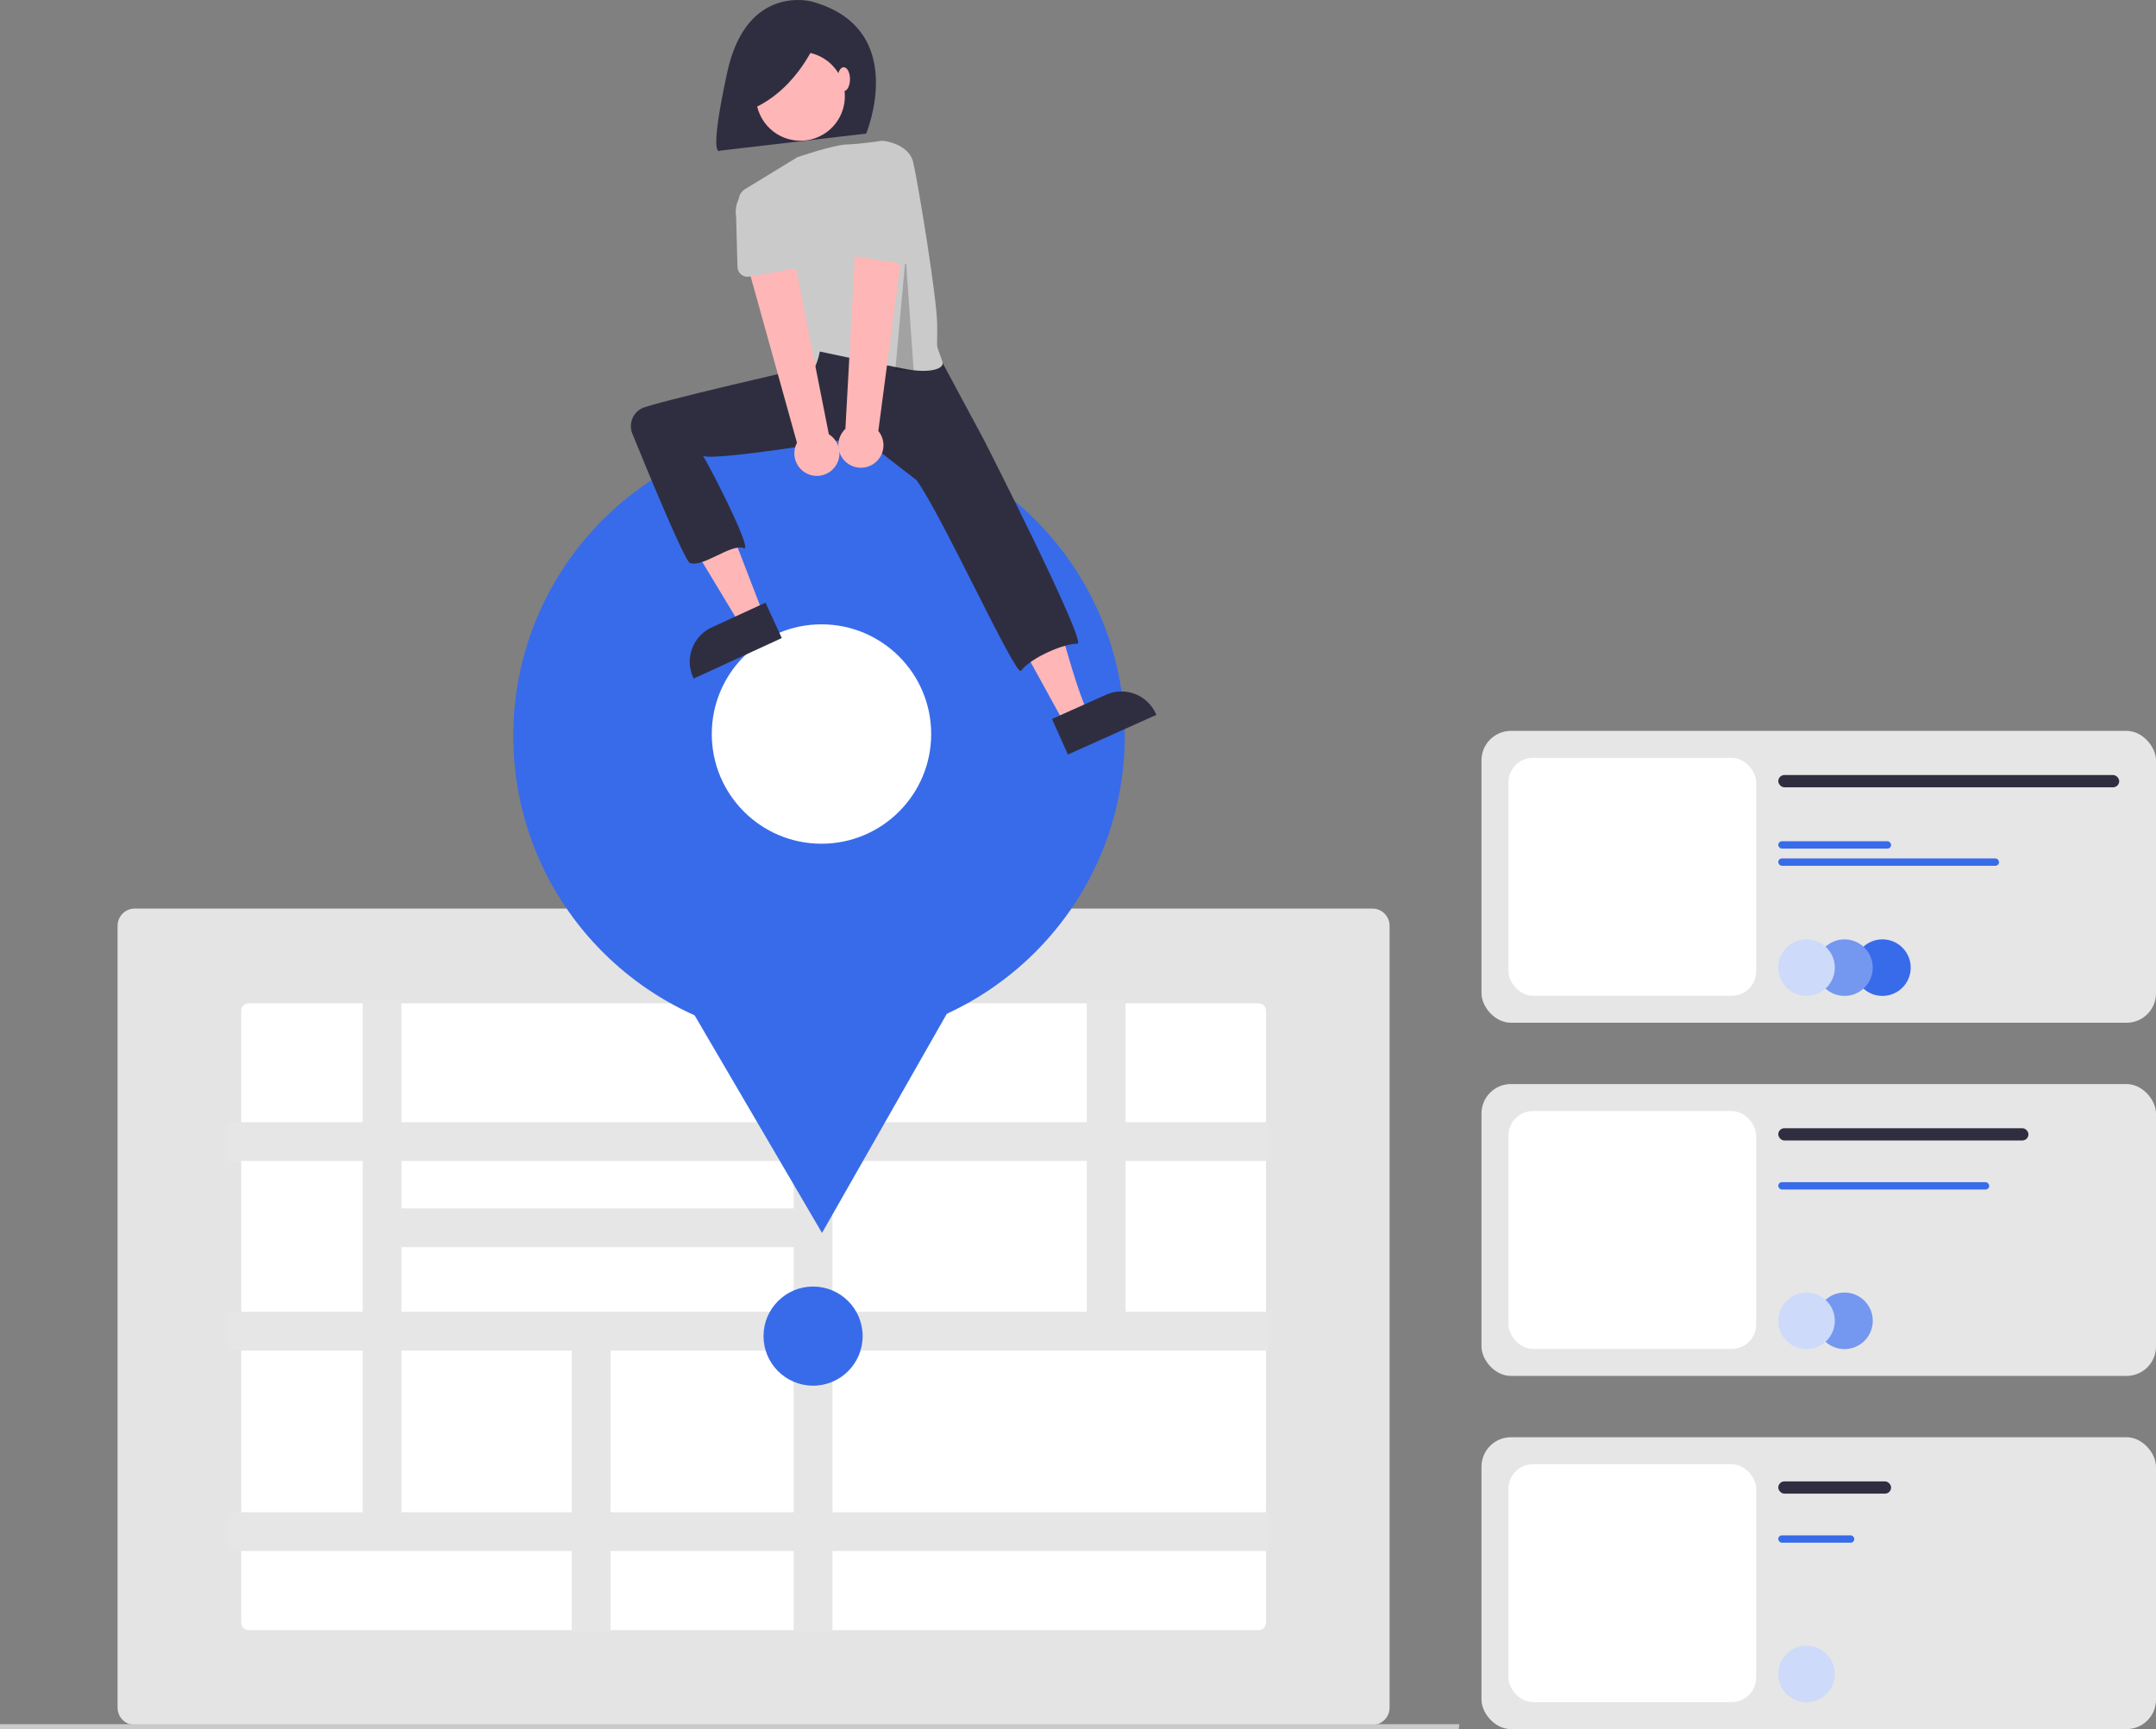 <?xml version="1.0" encoding="UTF-8"?> <svg xmlns="http://www.w3.org/2000/svg" width="879" height="705" viewBox="0 0 879 705" fill="none"><rect x="0" y="0" width="879" height="705" fill="#808080" stroke="none"/> <path d="M559.53 703.285H54.934C53.078 703.283 51.298 702.545 49.986 701.233C48.674 699.92 47.936 698.141 47.934 696.285V377.439C47.936 375.584 48.674 373.804 49.986 372.492C51.298 371.18 53.078 370.442 54.934 370.439H559.53C561.386 370.442 563.165 371.18 564.477 372.492C565.789 373.804 566.528 375.584 566.53 377.439V696.285C566.528 698.141 565.789 699.92 564.477 701.232C563.165 702.545 561.386 703.283 559.53 703.285V703.285Z" fill="#E4E4E4"></path> <path d="M101.338 409.078C100.543 409.079 99.78 409.395 99.218 409.958C98.655 410.52 98.339 411.283 98.338 412.078V661.649C98.339 662.445 98.655 663.207 99.218 663.77C99.78 664.332 100.543 664.649 101.338 664.649H513.125C513.921 664.649 514.683 664.332 515.246 663.77C515.808 663.207 516.125 662.445 516.125 661.649V412.078C516.125 411.283 515.808 410.52 515.246 409.958C514.683 409.395 513.921 409.079 513.125 409.078H101.338Z" fill="white"></path> <path d="M517.125 473.358V457.543H458.891V408.078H443.076V457.543H339.401V408.078H323.586V457.543H163.681V408.078H147.866V457.543H92.571V473.358H147.866V534.86H92.571V550.675H147.866V616.57H92.571V632.385H233.09V665.649H248.905V632.385H323.586V665.649H339.401V632.385H517.125V616.57H339.401V550.675H517.125V534.86H458.891V473.358H517.125ZM323.586 473.358V492.687H163.681V473.358H323.586ZM163.681 508.502H323.586V534.86H163.681V508.502ZM163.681 616.57V550.675H233.09V616.57H163.681ZM323.586 616.57H248.905V550.675H323.586V616.57ZM443.076 534.86H339.401V473.358H443.076V534.86Z" fill="#E6E6E6"></path> <path d="M331.494 564.974C342.654 564.974 351.702 555.927 351.702 544.766C351.702 533.606 342.654 524.559 331.494 524.559C320.333 524.559 311.286 533.606 311.286 544.766C311.286 555.927 320.333 564.974 331.494 564.974Z" fill="#386BEA"></path> <path d="M594.742 705H0V703H595L594.742 705Z" fill="#CACACA"></path> <path d="M333.916 424.723C402.761 424.723 458.572 368.913 458.572 300.068C458.572 231.222 402.761 175.412 333.916 175.412C265.071 175.412 209.261 231.222 209.261 300.068C209.261 368.913 265.071 424.723 333.916 424.723Z" fill="#386BEA"></path> <path d="M335.135 502.707L295.753 435.433L256.371 368.159L334.323 367.69L412.275 367.221L373.705 434.964L335.135 502.707Z" fill="#386BEA"></path> <path d="M334.917 344.008C359.618 344.008 379.641 323.984 379.641 299.283C379.641 274.582 359.618 254.559 334.917 254.559C310.216 254.559 290.192 274.582 290.192 299.283C290.192 323.984 310.216 344.008 334.917 344.008Z" fill="white"></path> <path d="M331.033 0.641C331.033 0.641 304.359 -6.873 296.47 29.568C288.58 66.01 293.591 61.418 293.591 61.418L353.137 54.468C353.137 54.468 371.043 11.723 331.033 0.641Z" fill="#2F2E41"></path> <path d="M292.242 160.51C292.242 160.51 252 162.372 258.969 178.168C259.462 179.285 259.92 180.331 260.345 181.307C265.326 192.748 271.06 203.847 277.509 214.53L302.242 255.51L311.242 250.51L285.915 184.673L308.68 182.814L292.242 160.51Z" fill="#FFB6B6"></path> <path d="M398.345 177.239L411.353 205.579C411.353 205.579 421.109 215.335 431.795 254.361C442.48 293.386 444.803 291.992 444.803 291.992L434.241 295.51L390.911 216.729L369.54 189.783L376.044 175.381L398.345 177.239Z" fill="#FFB6B6"></path> <path d="M382.549 144.719L401.241 179.51C401.241 179.51 443.622 262.787 439.241 262.51C434.318 262.2 420.488 267.939 416.241 273.51C414.192 276.2 384.241 210.51 373.721 195.824L350.957 178.169C350.957 178.169 286.321 189.048 286.241 185.51C286.203 183.778 307.641 225.353 303.241 223.51C298.229 221.412 286.439 231.624 281.241 229.51C279.097 228.638 263.944 191.899 257.81 176.844C257.04 174.965 257 172.866 257.698 170.959C258.395 169.052 259.779 167.473 261.58 166.534C266.189 164.136 330.241 149.51 330.241 149.51L329.121 143.79L333.767 134.498L382.549 144.719Z" fill="#2F2E41"></path> <path d="M344.218 42.158C345.821 32.28 339.113 22.974 329.235 21.371C319.358 19.768 310.051 26.476 308.448 36.353C306.845 46.231 313.553 55.538 323.431 57.141C333.308 58.743 342.615 52.035 344.218 42.158Z" fill="#FFB6B6"></path> <path d="M384.242 147.511C385.242 150.512 378.763 152.236 369.731 150.55C361.917 149.091 353.364 147.358 346.618 145.955C339.394 144.45 334.232 143.326 334.232 143.326C334.232 143.326 332.374 154.94 326.334 153.546C321.131 152.348 305.581 98.033 301.376 83.022C301.069 81.926 301.128 80.76 301.545 79.7C301.962 78.641 302.714 77.747 303.686 77.154L325.042 64.113C325.042 64.113 339.761 59.059 345.127 58.915C350.493 58.771 359.784 57.377 359.784 57.377C359.784 57.377 370.47 58.306 372.328 66.204C374.187 74.102 381.941 120.93 382.084 132.175C382.242 144.511 381.242 138.511 384.242 147.511Z" fill="#CACACA"></path> <path d="M333.107 15.982C333.107 15.982 325.594 35.894 307.185 44.159L304.18 26.502L333.107 15.982Z" fill="#2F2E41"></path> <path d="M343.988 37.166C345.399 37.166 346.543 34.983 346.543 32.288C346.543 29.594 345.399 27.41 343.988 27.41C342.577 27.41 341.433 29.594 341.433 32.288C341.433 34.983 342.577 37.166 343.988 37.166Z" fill="#FFB6B6"></path> <path d="M318.73 260.155L282.814 276.668L282.605 276.213C280.9 272.506 280.738 268.273 282.155 264.446C283.571 260.619 286.449 257.511 290.157 255.806L290.158 255.806L312.095 245.721L318.73 260.155Z" fill="#2F2E41"></path> <path d="M428.887 293.144L450.918 283.268L450.919 283.268C454.643 281.599 458.877 281.477 462.69 282.93C466.504 284.383 469.584 287.291 471.253 291.014L471.458 291.471L435.385 307.641L428.887 293.144Z" fill="#2F2E41"></path> <path opacity="0.2" d="M369.241 104.51L365.035 150.771L372.512 151.124L369.241 104.51Z" fill="black"></path> <path d="M339.922 190.933C340.813 189.938 341.476 188.76 341.862 187.481C342.249 186.203 342.35 184.855 342.16 183.533C341.969 182.211 341.491 180.947 340.759 179.83C340.027 178.713 339.059 177.77 337.923 177.067L321.764 95.441L303.208 102.541L324.927 180.544C323.873 182.53 323.584 184.834 324.116 187.019C324.647 189.204 325.962 191.118 327.81 192.399C329.658 193.68 331.912 194.238 334.145 193.967C336.377 193.697 338.433 192.617 339.922 190.933Z" fill="#FFB6B6"></path> <path d="M325.852 109.197L305.477 112.786C304.897 112.888 304.302 112.864 303.732 112.715C303.163 112.567 302.632 112.297 302.176 111.925C301.72 111.553 301.349 111.086 301.09 110.558C300.83 110.03 300.687 109.452 300.671 108.863L300.109 88.245C299.603 85.275 300.295 82.227 302.034 79.767C303.772 77.307 306.415 75.638 309.383 75.124C312.351 74.61 315.402 75.294 317.866 77.026C320.33 78.758 322.007 81.397 322.528 84.364L329.028 103.869C329.214 104.427 329.277 105.019 329.214 105.605C329.15 106.19 328.962 106.754 328.66 107.26C328.359 107.766 327.952 108.201 327.467 108.535C326.983 108.869 326.432 109.095 325.852 109.197H325.852Z" fill="#CACACA"></path> <path d="M355.544 189.496C356.708 188.839 357.713 187.936 358.489 186.849C359.265 185.762 359.793 184.518 360.036 183.205C360.28 181.891 360.232 180.541 359.897 179.248C359.562 177.955 358.948 176.751 358.097 175.722L368.966 93.225L349.113 93.999L344.672 174.847C343.037 176.391 342.025 178.481 341.827 180.721C341.63 182.961 342.261 185.195 343.602 187.001C344.942 188.807 346.898 190.058 349.099 190.518C351.3 190.978 353.593 190.614 355.544 189.496V189.496Z" fill="#FFB6B6"></path> <path d="M368.427 107.566L347.977 104.432C347.395 104.342 346.839 104.129 346.347 103.806C345.855 103.482 345.439 103.057 345.126 102.558C344.814 102.059 344.612 101.499 344.536 100.915C344.459 100.331 344.509 99.738 344.683 99.176L350.762 79.465C351.235 76.491 352.868 73.825 355.303 72.053C357.739 70.281 360.778 69.546 363.754 70.011C366.729 70.477 369.4 72.103 371.178 74.533C372.957 76.964 373.699 80.001 373.242 82.978L373.144 103.538C373.141 104.126 373.011 104.707 372.763 105.241C372.515 105.775 372.155 106.25 371.708 106.632C371.26 107.014 370.735 107.296 370.169 107.457C369.603 107.618 369.009 107.655 368.427 107.566V107.566Z" fill="#CACACA"></path> <rect x="604" y="298" width="275" height="119" rx="12" fill="#E6E6E6"></rect> <rect x="615" y="309" width="101" height="97" rx="10" fill="white"></rect> <rect x="725" y="316" width="139" height="5" rx="2.5" fill="#2F2E41"></rect> <rect x="725" y="343" width="46" height="3" rx="1.5" fill="#386BEA"></rect> <rect x="725" y="350" width="90" height="3" rx="1.5" fill="#386BEA"></rect> <path d="M767.47 406.06C773.838 406.06 779 400.898 779 394.53C779 388.162 773.838 383 767.47 383C761.102 383 755.939 388.162 755.939 394.53C755.939 400.898 761.102 406.06 767.47 406.06Z" fill="#386BEA"></path> <path d="M752 406.06C758.368 406.06 763.53 400.898 763.53 394.53C763.53 388.162 758.368 383 752 383C745.632 383 740.47 388.162 740.47 394.53C740.47 400.898 745.632 406.06 752 406.06Z" fill="#7497F0"></path> <path d="M736.53 406.06C742.898 406.06 748.06 400.898 748.06 394.53C748.06 388.162 742.898 383 736.53 383C730.162 383 725 388.162 725 394.53C725 400.898 730.162 406.06 736.53 406.06Z" fill="#CDDAFA"></path> <rect x="604" y="442" width="275" height="119" rx="12" fill="#E6E6E6"></rect> <rect x="615" y="453" width="101" height="97" rx="10" fill="white"></rect> <rect x="725" y="460" width="102" height="5" rx="2.5" fill="#2F2E41"></rect> <rect x="725" y="482" width="86" height="3" rx="1.5" fill="#386BEA"></rect> <path d="M752 550.06C758.368 550.06 763.53 544.898 763.53 538.53C763.53 532.162 758.368 527 752 527C745.632 527 740.47 532.162 740.47 538.53C740.47 544.898 745.632 550.06 752 550.06Z" fill="#7497F0"></path> <path d="M736.53 550.06C742.898 550.06 748.06 544.898 748.06 538.53C748.06 532.162 742.898 527 736.53 527C730.162 527 725 532.162 725 538.53C725 544.898 730.162 550.06 736.53 550.06Z" fill="#CDDAFA"></path> <rect x="604" y="586" width="275" height="119" rx="12" fill="#E6E6E6"></rect> <rect x="615" y="597" width="101" height="97" rx="10" fill="white"></rect> <rect x="725" y="604" width="46" height="5" rx="2.5" fill="#2F2E41"></rect> <rect x="725" y="626" width="31" height="3" rx="1.5" fill="#386BEA"></rect> <path d="M736.53 694.06C742.898 694.06 748.06 688.898 748.06 682.53C748.06 676.162 742.898 671 736.53 671C730.162 671 725 676.162 725 682.53C725 688.898 730.162 694.06 736.53 694.06Z" fill="#CDDAFA"></path> </svg> 